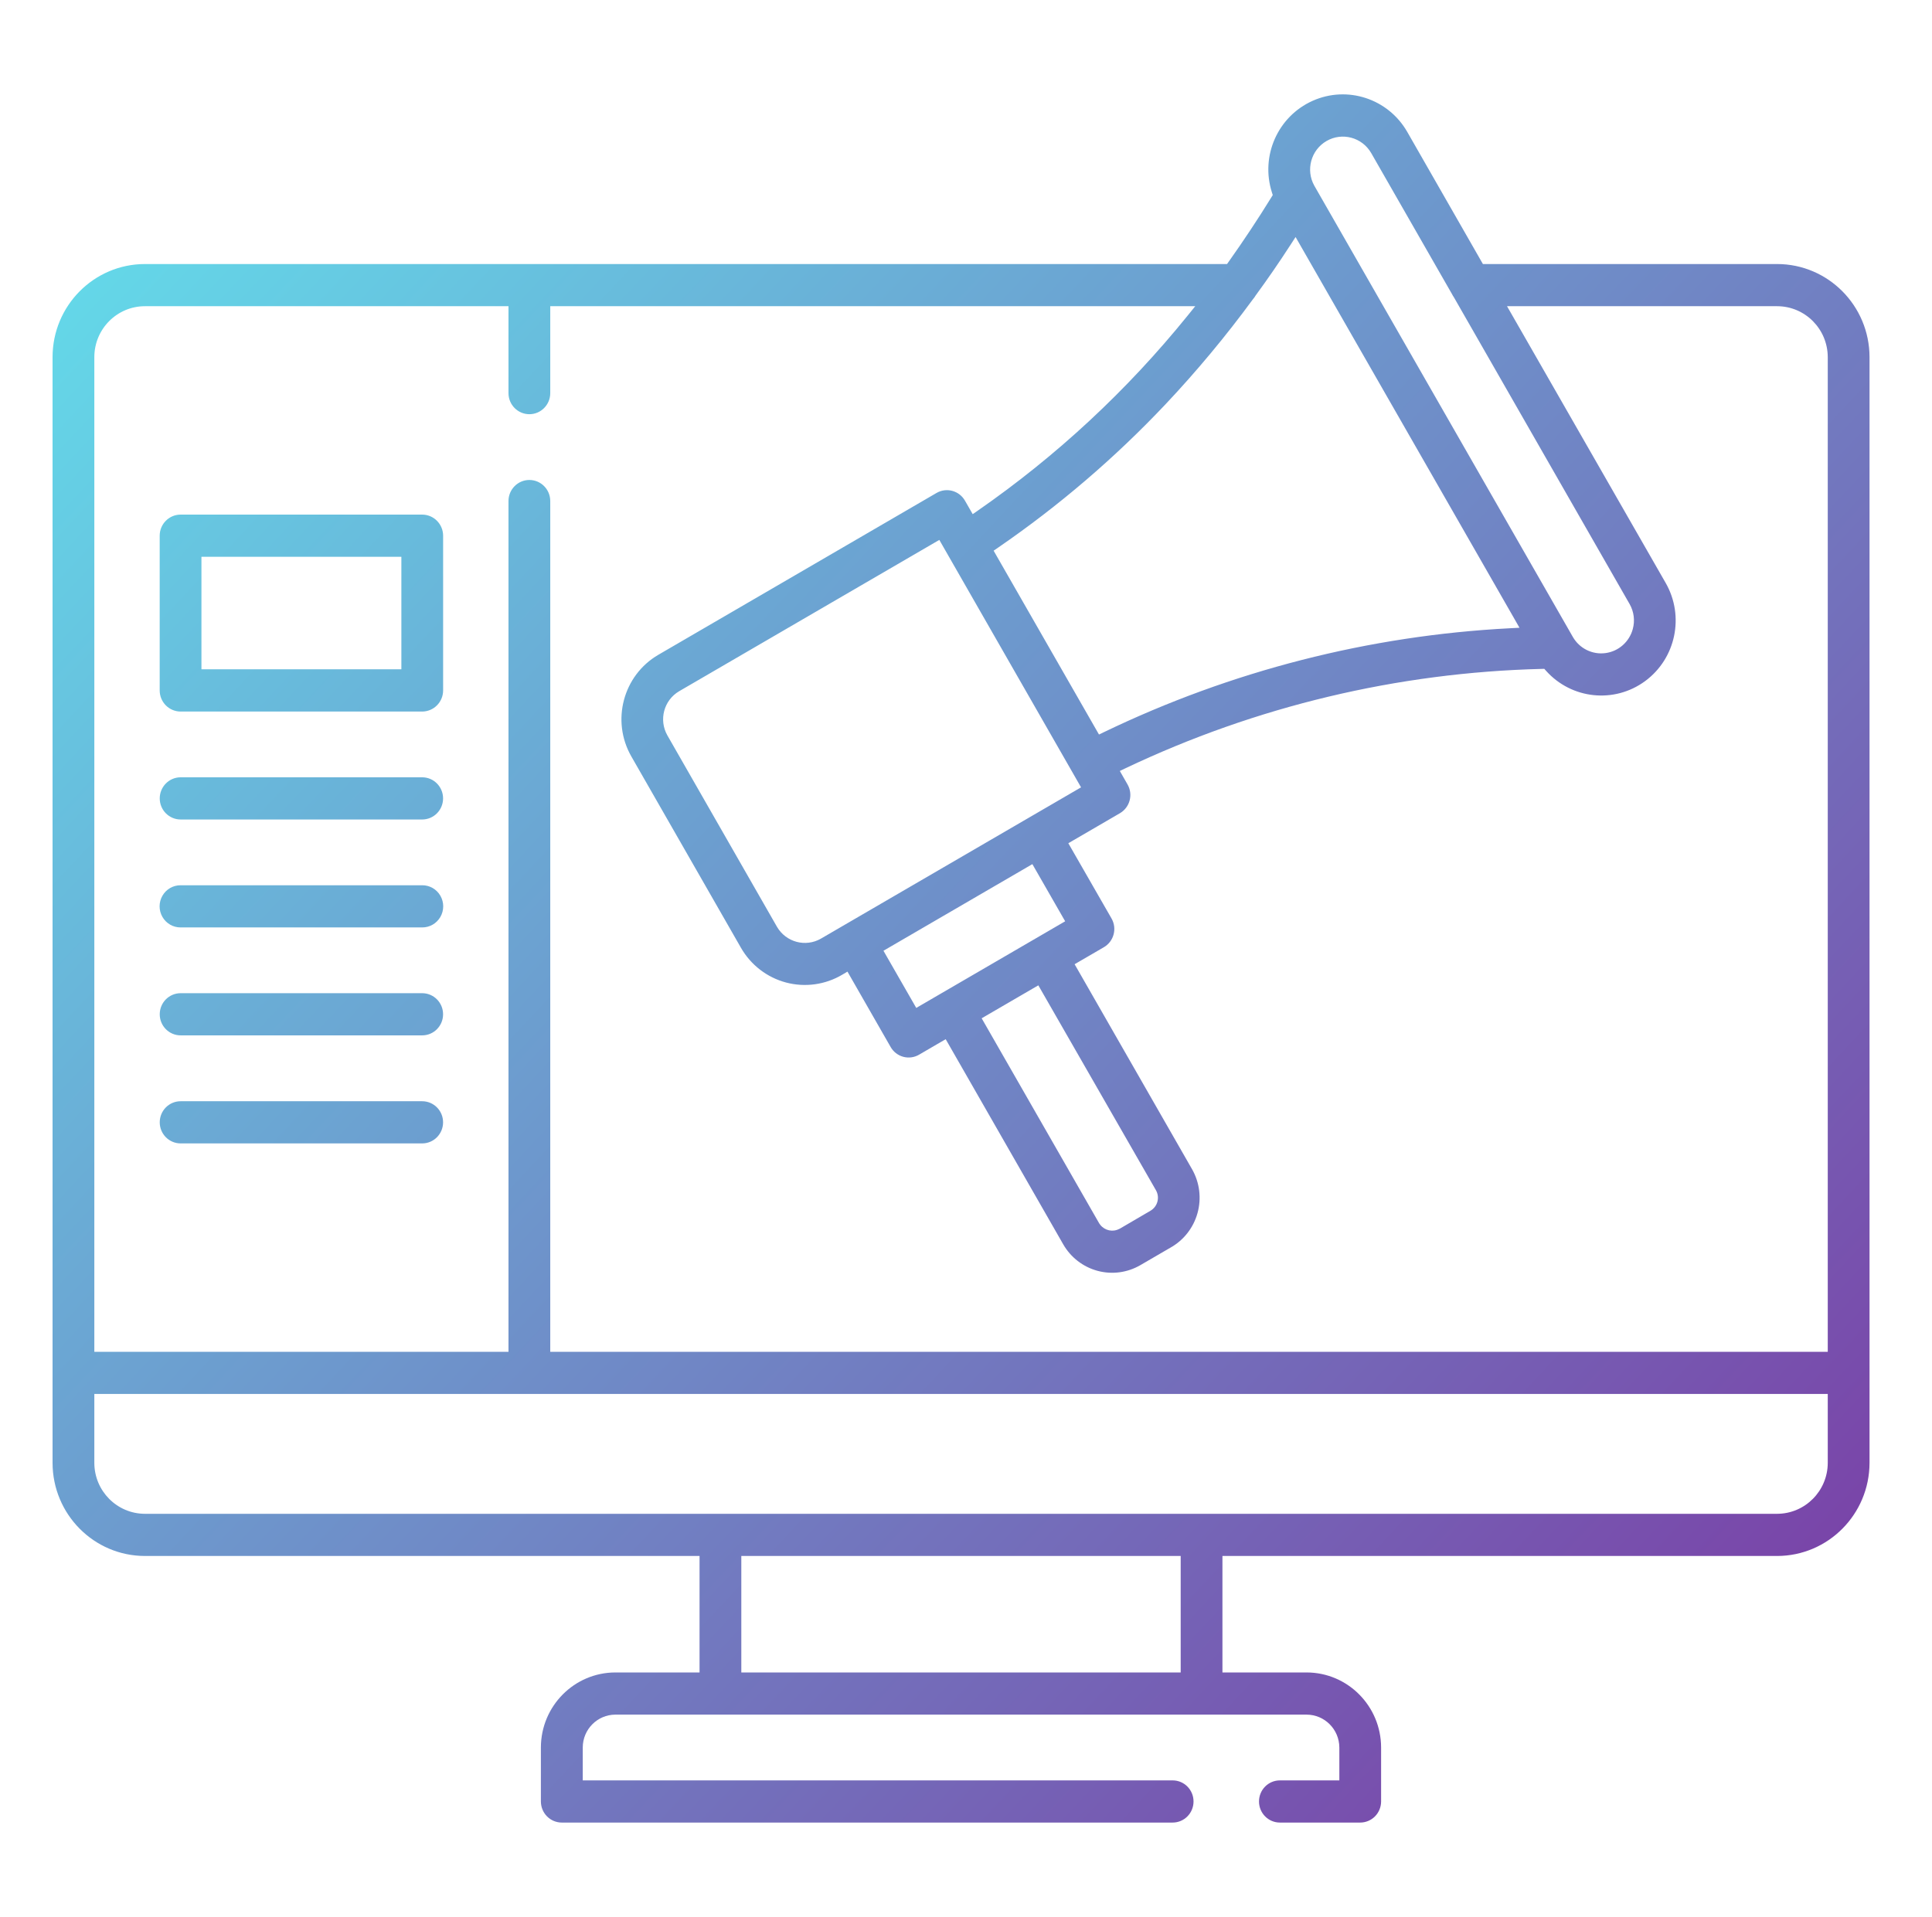 <?xml version="1.0" encoding="UTF-8"?>
<svg width="131px" height="130px" viewBox="0 0 131 130" version="1.1" xmlns="http://www.w3.org/2000/svg" xmlns:xlink="http://www.w3.org/1999/xlink">
    <title>icon_marketing</title>
    <defs>
        <rect id="path-1" x="0" y="0" width="130" height="130"></rect>
        <linearGradient x1="0%" y1="4.752%" x2="100%" y2="95.248%" id="linearGradient-3">
            <stop stop-color="#63DEEB" offset="0%"></stop>
            <stop stop-color="#7B3AA4" offset="100%"></stop>
        </linearGradient>
    </defs>
    <g id="Page-1" stroke="none" stroke-width="1" fill="none" fill-rule="evenodd">
        <g id="Martech---Startseite" transform="translate(-368, -1006)">
            <g id="Group" transform="translate(326.164, 1006)">
                <g id="icon_marketing" transform="translate(42, 0)">
                    <mask id="mask-2" fill="white">
                        <use xlink:href="#path-1"></use>
                    </mask>
                    <g id="Rectangle"></g>
                    <path d="M88.835,6.839 C91.191,5.783 93.958,6.689 95.252,8.939 L100.27,17.705 L100.385,17.906 L120.341,17.906 C123.794,17.912 126.594,20.734 126.6,24.218 L126.6,99.21 C126.592,102.693 123.793,105.513 120.34,105.521 L82.724,105.521 L82.724,113.42 L88.431,113.42 C91.216,113.424 93.475,115.698 93.482,118.508 L93.482,122.167 C93.482,122.548 93.332,122.913 93.066,123.182 C92.8,123.45 92.439,123.6 92.063,123.6 L86.619,123.6 C85.837,123.6 85.203,122.96 85.203,122.17 C85.203,121.379 85.837,120.74 86.619,120.74 L90.651,120.74 L90.651,118.506 C90.642,117.277 89.653,116.284 88.433,116.28 L41.562,116.28 C40.341,116.285 39.354,117.279 39.35,118.505 L39.35,120.74 L79.348,120.74 C80.13,120.74 80.764,121.379 80.764,122.17 C80.764,122.96 80.13,123.6 79.348,123.6 L37.93,123.6 C37.554,123.6 37.194,123.45 36.927,123.182 C36.661,122.913 36.511,122.548 36.511,122.167 L36.511,118.506 C36.518,115.697 38.777,113.424 41.563,113.42 L47.269,113.42 L47.269,105.521 L9.659,105.521 C6.206,105.516 3.406,102.694 3.4,99.209 L3.4,24.217 C3.403,20.733 6.205,17.91 9.66,17.906 L83.036,17.906 L83.155,17.738 C84.174,16.301 85.137,14.848 86.039,13.385 L86.136,13.228 L86.08,13.053 C85.288,10.576 86.476,7.896 88.835,6.839 Z M79.893,105.521 L50.101,105.521 L50.101,113.42 L79.893,113.42 L79.893,105.521 Z M123.768,94.534 L6.232,94.534 L6.232,99.21 C6.238,101.113 7.767,102.655 9.658,102.661 L120.341,102.661 C122.232,102.652 123.76,101.112 123.768,99.212 L123.768,94.534 Z M34.314,20.766 L9.659,20.766 C7.767,20.769 6.235,22.313 6.232,24.217 L6.232,91.674 L34.314,91.674 L34.314,33.98 C34.314,33.189 34.949,32.55 35.73,32.55 C36.511,32.55 37.146,33.189 37.146,33.98 L37.146,91.674 L123.768,91.674 L123.768,24.217 C123.762,22.314 122.233,20.772 120.342,20.766 L102.02,20.766 L102.364,21.365 L112.778,39.534 C114.07,41.788 113.466,44.661 111.38,46.193 C109.295,47.724 106.401,47.423 104.67,45.495 L104.547,45.358 L104.362,45.363 C94.597,45.605 84.99,47.9 76.156,52.098 L75.766,52.284 L75.98,52.659 L76.289,53.198 C76.478,53.527 76.529,53.918 76.431,54.284 C76.333,54.651 76.095,54.962 75.77,55.151 L72.618,56.985 L72.274,57.185 L72.472,57.53 L75.205,62.29 C75.593,62.972 75.36,63.843 74.685,64.236 L73.044,65.191 L72.7,65.39 L72.898,65.735 L80.662,79.289 C81.179,80.194 81.313,81.271 81.031,82.276 C80.75,83.281 80.079,84.129 79.17,84.627 L77.163,85.795 C76.282,86.309 75.235,86.449 74.253,86.183 C73.27,85.918 72.432,85.268 71.924,84.379 L64.159,70.824 L63.959,70.475 L63.611,70.677 L62.149,71.528 C61.826,71.716 61.442,71.766 61.081,71.668 C60.72,71.57 60.413,71.332 60.226,71.004 L57.5,66.244 L57.298,65.891 L56.949,66.099 C55.8,66.781 54.428,66.973 53.138,66.632 C51.848,66.29 50.747,65.443 50.079,64.279 L42.644,51.299 C41.263,48.885 42.083,45.8 44.475,44.406 L63.334,33.433 C64.009,33.039 64.872,33.27 65.264,33.951 L65.573,34.49 L65.79,34.868 L66.148,34.62 C71.48,30.919 76.262,26.474 80.353,21.418 L80.88,20.766 L37.146,20.766 L37.146,26.66 C37.146,27.45 36.511,28.09 35.73,28.09 C34.949,28.09 34.314,27.45 34.314,26.66 L34.314,20.766 Z M70.241,66.822 L69.893,67.024 L66.742,68.857 L66.398,69.057 L66.596,69.402 L74.367,82.963 L74.441,83.066 C74.755,83.457 75.293,83.573 75.732,83.336 L75.754,83.331 L77.848,82.106 C78.325,81.824 78.49,81.214 78.222,80.73 L70.441,67.171 L70.241,66.822 Z M28.463,74.682 C29.244,74.682 29.879,75.321 29.879,76.112 C29.879,76.902 29.244,77.542 28.463,77.542 L12.083,77.542 C11.302,77.542 10.667,76.902 10.667,76.112 C10.667,75.321 11.302,74.682 12.083,74.682 Z M28.463,67.355 C29.244,67.355 29.879,67.994 29.879,68.785 C29.879,69.575 29.244,70.215 28.463,70.215 L12.083,70.215 C11.302,70.215 10.667,69.575 10.667,68.785 C10.667,67.994 11.302,67.355 12.083,67.355 Z M69.836,58.602 L69.488,58.805 L60.083,64.277 L59.739,64.477 L59.937,64.822 L61.763,68.005 L61.963,68.354 L62.311,68.151 L71.716,62.679 L72.06,62.479 L71.862,62.134 L70.036,58.951 L69.836,58.602 Z M63.527,36.614 L63.179,36.817 L45.885,46.877 C44.848,47.486 44.492,48.82 45.086,49.869 L52.522,62.857 C53.132,63.899 54.458,64.254 55.499,63.655 L72.794,53.594 L73.137,53.395 L72.94,53.05 L63.727,36.964 L63.527,36.614 Z M28.463,60.035 C28.972,60.032 29.441,60.303 29.696,60.746 C29.952,61.191 29.952,61.739 29.696,62.183 C29.441,62.626 28.972,62.897 28.465,62.895 L12.081,62.895 C11.574,62.897 11.104,62.626 10.85,62.183 C10.594,61.739 10.594,61.191 10.85,60.746 C11.104,60.303 11.574,60.032 12.081,60.035 Z M28.463,52.714 C29.244,52.714 29.879,53.354 29.879,54.145 C29.879,54.935 29.244,55.575 28.463,55.575 L12.083,55.575 C11.302,55.575 10.667,54.935 10.667,54.145 C10.667,53.354 11.302,52.714 12.083,52.714 Z M87.683,16.074 L87.326,16.625 C86.569,17.795 85.783,18.934 84.971,20.044 L84.946,20.083 C84.907,20.151 84.861,20.215 84.808,20.272 C82.955,22.798 80.98,25.172 78.865,27.416 C75.433,31.052 71.627,34.31 67.513,37.137 L67.209,37.346 L67.392,37.666 L74.168,49.49 L74.353,49.813 L74.689,49.651 C83.314,45.495 92.669,43.1 102.217,42.606 L102.866,42.572 L102.543,42.007 L88.009,16.643 L87.683,16.074 Z M28.463,34.899 C29.245,34.9 29.881,35.541 29.882,36.333 L29.882,46.821 C29.881,47.613 29.245,48.253 28.462,48.255 L12.083,48.255 C11.707,48.255 11.346,48.104 11.08,47.836 C10.813,47.567 10.663,47.202 10.664,46.821 L10.664,36.332 C10.663,35.951 10.813,35.586 11.08,35.317 C11.346,35.049 11.707,34.898 12.083,34.899 Z M27.051,37.759 L13.495,37.759 L13.495,45.388 L27.051,45.388 L27.051,37.759 Z M92.808,10.375 C92.192,9.313 90.841,8.95 89.783,9.562 C88.726,10.173 88.357,11.527 88.954,12.595 L106.483,43.194 C106.931,43.975 107.802,44.408 108.691,44.291 C109.579,44.175 110.31,43.533 110.546,42.664 C110.704,42.096 110.628,41.485 110.336,40.971 L98.417,20.158 L98.395,20.124 C98.359,20.073 98.327,20.02 98.301,19.964 Z" id="Combined-Shape" fill="url(#linearGradient-3)" fill-rule="nonzero" mask="url(#mask-2)"></path>
                </g>
            </g>
        </g>
    </g>
</svg>